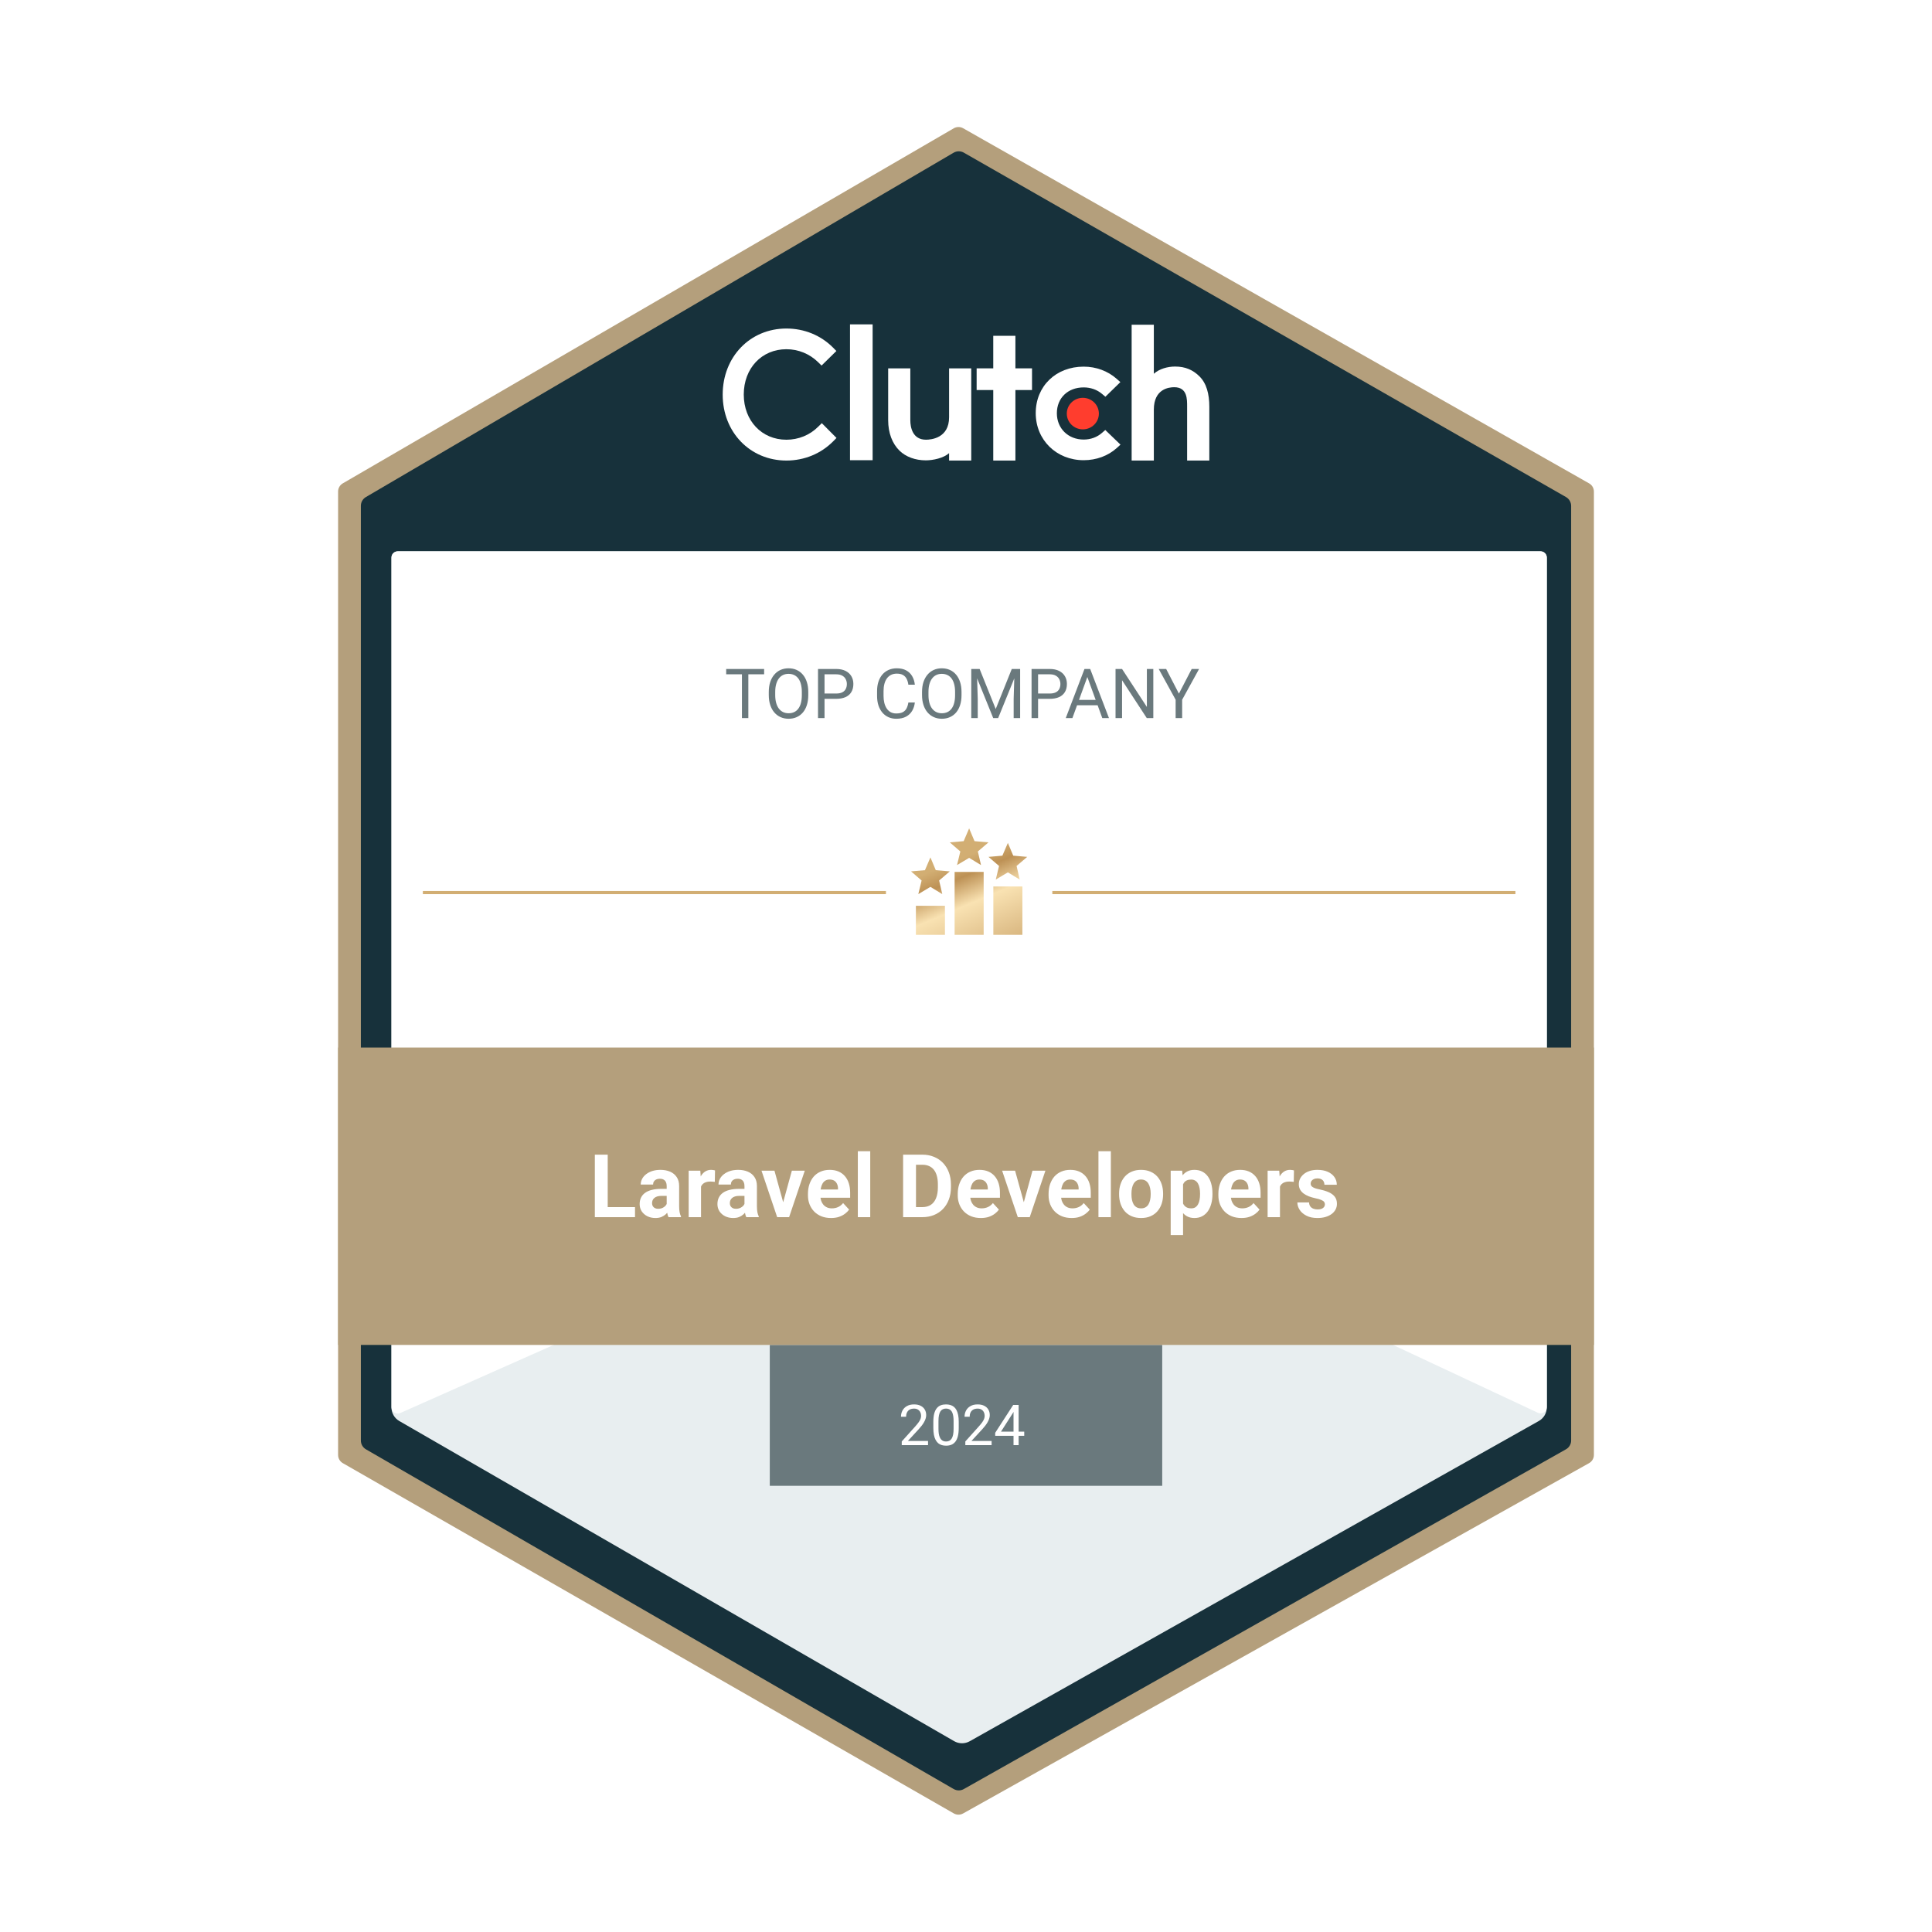 <svg xmlns="http://www.w3.org/2000/svg" width="250" height="250" viewBox="0 0 250 250" fill="none"><path d="M0 10C0 4.477 4.477 0 10 0H240C245.523 0 250 4.477 250 10V240C250 245.523 245.523 250 240 250H10C4.477 250 0 245.523 0 240V10Z" fill="white"></path><g clip-path="url(#clip0_905_2728)"><path d="M44.355 62.548L123.415 16.602C123.79 16.384 124.254 16.381 124.631 16.596L205.634 62.55C206.015 62.766 206.25 63.169 206.25 63.606V188.268C206.25 188.708 206.012 189.113 205.628 189.328L124.625 234.661C124.25 234.872 123.793 234.868 123.421 234.655L44.361 189.331C43.983 189.114 43.75 188.712 43.75 188.277V63.598C43.75 63.165 43.98 62.765 44.355 62.548Z" fill="#B49F7C"></path><path d="M47.398 64.406L123.448 19.848C123.825 19.627 124.292 19.625 124.672 19.842L202.591 64.408C202.97 64.625 203.203 65.027 203.203 65.462V186.395C203.203 186.833 202.967 187.237 202.585 187.452L124.665 231.417C124.289 231.63 123.828 231.626 123.454 231.411L47.404 187.454C47.028 187.237 46.797 186.836 46.797 186.403V65.454C46.797 65.023 47.026 64.624 47.398 64.406Z" fill="#17313B" stroke="#17313B" stroke-width="0.203"></path><path fill-rule="evenodd" clip-rule="evenodd" d="M109.99 59.55H112.917V41.973H109.99V59.55Z" fill="white"></path><path fill-rule="evenodd" clip-rule="evenodd" d="M122.811 54C122.811 56.685 120.506 56.898 119.82 56.898C118.107 56.898 117.795 55.327 117.795 54.381V47.668H114.928V54.366C114.928 56.029 115.461 57.401 116.397 58.317C117.222 59.125 118.459 59.568 119.799 59.568C120.749 59.568 122.094 59.278 122.811 58.637V59.595H125.678V47.668H122.811V54Z" fill="white"></path><path fill-rule="evenodd" clip-rule="evenodd" d="M131.393 43.453H128.527V47.664H126.376V50.471H128.527V59.595H131.393V50.471H133.543V47.664H131.393V43.453Z" fill="white"></path><path fill-rule="evenodd" clip-rule="evenodd" d="M142.586 56.023C141.961 56.572 141.133 56.878 140.227 56.878C138.226 56.878 136.758 55.444 136.758 53.473C136.758 51.504 138.18 50.13 140.227 50.13C141.117 50.13 141.961 50.421 142.601 50.97L143.038 51.336L144.976 49.443L144.491 49.015C143.351 48.008 141.836 47.443 140.227 47.443C136.633 47.443 134.023 49.977 134.023 53.458C134.023 56.924 136.695 59.55 140.227 59.55C141.867 59.55 143.398 58.985 144.522 57.962L144.991 57.535L143.023 55.642L142.586 56.023Z" fill="white"></path><path fill-rule="evenodd" clip-rule="evenodd" d="M155.192 48.684C154.365 47.874 153.396 47.431 152.055 47.431C151.102 47.431 150.024 47.721 149.306 48.363V42.017H146.434V59.594H149.306V53.01C149.306 50.319 151.257 50.105 151.943 50.105C153.66 50.105 153.613 51.68 153.613 52.627V59.594H156.485V52.643C156.485 50.977 156.128 49.601 155.192 48.684Z" fill="white"></path><path fill-rule="evenodd" clip-rule="evenodd" d="M140.119 51.478C141.265 51.478 142.195 52.391 142.195 53.519C142.195 54.646 141.265 55.559 140.119 55.559C138.973 55.559 138.043 54.646 138.043 53.519C138.043 52.391 138.973 51.478 140.119 51.478Z" fill="#FF3D2E"></path><path fill-rule="evenodd" clip-rule="evenodd" d="M105.889 55.201C104.799 56.303 103.318 56.9 101.76 56.9C98.565 56.9 96.243 54.435 96.243 51.053C96.243 47.654 98.565 45.189 101.76 45.189C103.302 45.189 104.767 45.786 105.873 46.873L106.309 47.302L108.226 45.419L107.806 44.99C106.216 43.383 104.065 42.511 101.76 42.511C97.053 42.511 93.516 46.184 93.516 51.067C93.516 55.935 97.069 59.594 101.76 59.594C104.082 59.594 106.232 58.706 107.822 57.099L108.242 56.67L106.341 54.757L105.889 55.201Z" fill="white"></path><g filter="url(#filter0_d_905_2728)"><path d="M51.469 71.343H127.401H199.344C199.792 71.343 200.156 71.706 200.156 72.153V182.112C200.156 182.843 199.762 183.517 199.123 183.876L125.482 225.316C124.855 225.669 124.089 225.665 123.466 225.306L51.67 183.88C51.043 183.518 50.656 182.849 50.656 182.126V72.153C50.656 71.706 51.02 71.343 51.469 71.343Z" fill="#E8EEF0"></path></g><path d="M51.469 71.343H127.401H199.344C199.792 71.343 200.156 71.706 200.156 72.153V182.075C200.156 182.669 199.537 183.061 198.998 182.809L128.242 149.674C127.708 149.424 127.091 149.418 126.552 149.657L51.799 182.843C51.262 183.082 50.656 182.69 50.656 182.103V72.153C50.656 71.706 51.02 71.343 51.469 71.343Z" fill="white"></path><path d="M96.835 86.565V92.919H96.006V86.565H96.835ZM98.878 86.565V87.255H93.968V86.565H98.878ZM104.59 89.542V89.943C104.59 90.42 104.531 90.848 104.411 91.226C104.292 91.604 104.12 91.926 103.896 92.191C103.672 92.455 103.403 92.658 103.089 92.797C102.778 92.937 102.429 93.007 102.042 93.007C101.666 93.007 101.322 92.937 101.007 92.797C100.696 92.658 100.425 92.455 100.196 92.191C99.969 91.926 99.793 91.604 99.668 91.226C99.543 90.848 99.48 90.42 99.48 89.943V89.542C99.48 89.065 99.541 88.638 99.663 88.263C99.788 87.885 99.964 87.563 100.191 87.299C100.418 87.031 100.687 86.827 100.999 86.688C101.313 86.548 101.658 86.478 102.033 86.478C102.42 86.478 102.769 86.548 103.08 86.688C103.394 86.827 103.664 87.031 103.888 87.299C104.115 87.563 104.288 87.885 104.407 88.263C104.529 88.638 104.59 89.065 104.59 89.542ZM103.757 89.943V89.533C103.757 89.155 103.717 88.82 103.639 88.529C103.563 88.238 103.451 87.994 103.303 87.796C103.154 87.598 102.973 87.448 102.757 87.347C102.545 87.245 102.303 87.194 102.033 87.194C101.771 87.194 101.534 87.245 101.322 87.347C101.112 87.448 100.932 87.598 100.78 87.796C100.632 87.994 100.517 88.238 100.436 88.529C100.354 88.82 100.313 89.155 100.313 89.533V89.943C100.313 90.324 100.354 90.662 100.436 90.956C100.517 91.247 100.634 91.492 100.785 91.693C100.939 91.891 101.121 92.041 101.33 92.143C101.543 92.245 101.78 92.295 102.042 92.295C102.315 92.295 102.558 92.245 102.77 92.143C102.983 92.041 103.162 91.891 103.307 91.693C103.456 91.492 103.568 91.247 103.643 90.956C103.719 90.662 103.757 90.324 103.757 89.943ZM108.195 90.428H106.497V89.742H108.195C108.524 89.742 108.79 89.69 108.994 89.585C109.197 89.481 109.346 89.335 109.439 89.149C109.535 88.963 109.583 88.75 109.583 88.512C109.583 88.294 109.535 88.088 109.439 87.897C109.346 87.704 109.197 87.55 108.994 87.434C108.79 87.315 108.524 87.255 108.195 87.255H106.694V92.919H105.851V86.565H108.195C108.675 86.565 109.081 86.648 109.412 86.814C109.744 86.98 109.996 87.21 110.167 87.504C110.339 87.795 110.425 88.128 110.425 88.503C110.425 88.91 110.339 89.258 110.167 89.546C109.996 89.834 109.744 90.054 109.412 90.205C109.081 90.353 108.675 90.428 108.195 90.428ZM117.543 90.899H118.38C118.337 91.3 118.222 91.66 118.036 91.977C117.85 92.294 117.586 92.546 117.246 92.732C116.905 92.915 116.481 93.007 115.972 93.007C115.599 93.007 115.26 92.937 114.955 92.797C114.652 92.658 114.392 92.46 114.174 92.204C113.955 91.945 113.787 91.635 113.667 91.274C113.551 90.91 113.493 90.506 113.493 90.061V89.428C113.493 88.983 113.551 88.58 113.667 88.219C113.787 87.856 113.957 87.544 114.178 87.285C114.402 87.027 114.671 86.827 114.985 86.688C115.3 86.548 115.653 86.478 116.046 86.478C116.526 86.478 116.932 86.568 117.263 86.749C117.595 86.929 117.852 87.179 118.036 87.499C118.222 87.816 118.337 88.184 118.38 88.603H117.543C117.502 88.307 117.426 88.052 117.316 87.84C117.205 87.624 117.048 87.459 116.844 87.342C116.641 87.226 116.375 87.168 116.046 87.168C115.764 87.168 115.515 87.222 115.3 87.329C115.087 87.437 114.908 87.59 114.763 87.787C114.62 87.985 114.513 88.222 114.44 88.499C114.367 88.775 114.331 89.082 114.331 89.419V90.061C114.331 90.372 114.363 90.665 114.427 90.938C114.494 91.212 114.594 91.452 114.728 91.658C114.862 91.865 115.032 92.028 115.238 92.147C115.445 92.263 115.689 92.322 115.972 92.322C116.329 92.322 116.615 92.265 116.827 92.151C117.039 92.038 117.199 91.875 117.307 91.663C117.418 91.45 117.496 91.196 117.543 90.899ZM124.42 89.542V89.943C124.42 90.42 124.361 90.848 124.241 91.226C124.122 91.604 123.95 91.926 123.726 92.191C123.502 92.455 123.233 92.658 122.919 92.797C122.608 92.937 122.259 93.007 121.872 93.007C121.496 93.007 121.152 92.937 120.837 92.797C120.526 92.658 120.256 92.455 120.026 92.191C119.799 91.926 119.623 91.604 119.498 91.226C119.373 90.848 119.31 90.42 119.31 89.943V89.542C119.31 89.065 119.371 88.638 119.493 88.263C119.618 87.885 119.794 87.563 120.021 87.299C120.248 87.031 120.517 86.827 120.829 86.688C121.143 86.548 121.488 86.478 121.863 86.478C122.25 86.478 122.599 86.548 122.91 86.688C123.225 86.827 123.494 87.031 123.718 87.299C123.945 87.563 124.118 87.885 124.237 88.263C124.359 88.638 124.42 89.065 124.42 89.542ZM123.587 89.943V89.533C123.587 89.155 123.547 88.82 123.469 88.529C123.393 88.238 123.281 87.994 123.133 87.796C122.985 87.598 122.803 87.448 122.587 87.347C122.375 87.245 122.134 87.194 121.863 87.194C121.601 87.194 121.364 87.245 121.152 87.347C120.942 87.448 120.762 87.598 120.611 87.796C120.462 87.994 120.347 88.238 120.266 88.529C120.184 88.82 120.144 89.155 120.144 89.533V89.943C120.144 90.324 120.184 90.662 120.266 90.956C120.347 91.247 120.464 91.492 120.615 91.693C120.769 91.891 120.951 92.041 121.16 92.143C121.373 92.245 121.61 92.295 121.872 92.295C122.145 92.295 122.388 92.245 122.6 92.143C122.813 92.041 122.992 91.891 123.137 91.693C123.286 91.492 123.398 91.247 123.473 90.956C123.549 90.662 123.587 90.324 123.587 89.943ZM125.948 86.565H126.764L128.845 91.746L130.923 86.565H131.743L129.16 92.919H128.522L125.948 86.565ZM125.681 86.565H126.402L126.519 90.441V92.919H125.681V86.565ZM131.285 86.565H132.005V92.919H131.167V90.441L131.285 86.565ZM135.828 90.428H134.13V89.742H135.828C136.157 89.742 136.423 89.69 136.626 89.585C136.83 89.481 136.978 89.335 137.072 89.149C137.168 88.963 137.216 88.75 137.216 88.512C137.216 88.294 137.168 88.088 137.072 87.897C136.978 87.704 136.83 87.55 136.626 87.434C136.423 87.315 136.157 87.255 135.828 87.255H134.327V92.919H133.484V86.565H135.828C136.308 86.565 136.714 86.648 137.045 86.814C137.377 86.98 137.629 87.21 137.8 87.504C137.972 87.795 138.058 88.128 138.058 88.503C138.058 88.91 137.972 89.258 137.8 89.546C137.629 89.834 137.377 90.054 137.045 90.205C136.714 90.353 136.308 90.428 135.828 90.428ZM140.873 87.128L138.769 92.919H137.909L140.331 86.565H140.886L140.873 87.128ZM142.636 92.919L140.528 87.128L140.515 86.565H141.069L143.5 92.919H142.636ZM142.527 90.567V91.257H138.957V90.567H142.527ZM149.238 86.565V92.919H148.392L145.193 88.019V92.919H144.351V86.565H145.193L148.405 91.479V86.565H149.238ZM150.901 86.565L152.551 89.755L154.205 86.565H155.16L152.97 90.545V92.919H152.127V90.545L149.937 86.565H150.901Z" fill="#6A797D"></path><path d="M99.609 174.033H150.391V192.262H99.609V174.033Z" fill="#6A797D"></path><path d="M43.75 135.55H206.25V174.034H43.75V135.55Z" fill="#B49F7C"></path><path d="M82.171 156.2V157.5H78.1V156.2H82.171ZM78.638 149.413V157.5H76.972V149.413H78.638ZM86.27 156.145V153.468C86.27 153.275 86.238 153.11 86.175 152.973C86.112 152.833 86.014 152.723 85.881 152.646C85.751 152.568 85.583 152.529 85.376 152.529C85.198 152.529 85.044 152.56 84.915 152.623C84.785 152.683 84.685 152.77 84.615 152.884C84.544 152.996 84.509 153.127 84.509 153.279H82.909C82.909 153.023 82.969 152.781 83.087 152.551C83.206 152.322 83.378 152.12 83.604 151.946C83.83 151.768 84.098 151.629 84.409 151.529C84.724 151.429 85.076 151.379 85.464 151.379C85.931 151.379 86.346 151.457 86.709 151.613C87.071 151.768 87.356 152.001 87.564 152.312C87.775 152.623 87.88 153.012 87.88 153.479V156.05C87.88 156.38 87.901 156.65 87.942 156.861C87.982 157.069 88.042 157.25 88.119 157.406V157.5H86.503C86.425 157.337 86.366 157.133 86.325 156.889C86.288 156.641 86.27 156.393 86.27 156.145ZM86.481 153.84L86.492 154.745H85.598C85.387 154.745 85.203 154.769 85.048 154.817C84.892 154.865 84.765 154.934 84.665 155.023C84.565 155.108 84.491 155.208 84.442 155.323C84.398 155.438 84.376 155.563 84.376 155.7C84.376 155.837 84.407 155.961 84.47 156.073C84.533 156.18 84.624 156.265 84.742 156.328C84.861 156.387 85 156.417 85.159 156.417C85.4 156.417 85.609 156.369 85.787 156.273C85.964 156.176 86.101 156.058 86.198 155.917C86.297 155.776 86.349 155.643 86.353 155.517L86.775 156.195C86.716 156.347 86.635 156.504 86.531 156.667C86.431 156.83 86.303 156.983 86.148 157.128C85.992 157.269 85.805 157.385 85.587 157.478C85.368 157.567 85.109 157.611 84.809 157.611C84.428 157.611 84.081 157.535 83.77 157.383C83.463 157.228 83.219 157.015 83.037 156.745C82.859 156.471 82.771 156.16 82.771 155.812C82.771 155.497 82.83 155.217 82.948 154.973C83.067 154.728 83.241 154.523 83.471 154.356C83.704 154.186 83.994 154.058 84.343 153.973C84.691 153.884 85.094 153.84 85.553 153.84H86.481ZM90.713 152.801V157.5H89.114V151.49H90.619L90.713 152.801ZM92.524 151.451L92.496 152.934C92.418 152.923 92.324 152.914 92.213 152.907C92.105 152.896 92.007 152.89 91.918 152.89C91.692 152.89 91.496 152.92 91.33 152.979C91.167 153.034 91.03 153.118 90.919 153.229C90.811 153.34 90.73 153.475 90.674 153.634C90.622 153.793 90.593 153.975 90.585 154.179L90.263 154.079C90.263 153.69 90.302 153.332 90.38 153.007C90.458 152.677 90.571 152.39 90.719 152.146C90.871 151.901 91.056 151.713 91.274 151.579C91.493 151.446 91.743 151.379 92.024 151.379C92.113 151.379 92.204 151.387 92.296 151.401C92.389 151.413 92.465 151.429 92.524 151.451ZM96.334 156.145V153.468C96.334 153.275 96.302 153.11 96.24 152.973C96.177 152.833 96.079 152.723 95.945 152.646C95.816 152.568 95.647 152.529 95.44 152.529C95.262 152.529 95.108 152.56 94.979 152.623C94.849 152.683 94.749 152.77 94.679 152.884C94.609 152.996 94.573 153.127 94.573 153.279H92.974C92.974 153.023 93.033 152.781 93.151 152.551C93.27 152.322 93.442 152.12 93.668 151.946C93.894 151.768 94.162 151.629 94.473 151.529C94.788 151.429 95.14 151.379 95.529 151.379C95.995 151.379 96.41 151.457 96.773 151.613C97.136 151.768 97.421 152.001 97.628 152.312C97.839 152.623 97.945 153.012 97.945 153.479V156.05C97.945 156.38 97.965 156.65 98.006 156.861C98.046 157.069 98.106 157.25 98.183 157.406V157.5H96.567C96.49 157.337 96.43 157.133 96.389 156.889C96.353 156.641 96.334 156.393 96.334 156.145ZM96.545 153.84L96.556 154.745H95.662C95.451 154.745 95.268 154.769 95.112 154.817C94.957 154.865 94.829 154.934 94.729 155.023C94.629 155.108 94.555 155.208 94.507 155.323C94.462 155.438 94.44 155.563 94.44 155.7C94.44 155.837 94.472 155.961 94.534 156.073C94.597 156.18 94.688 156.265 94.807 156.328C94.925 156.387 95.064 156.417 95.223 156.417C95.464 156.417 95.673 156.369 95.851 156.273C96.028 156.176 96.165 156.058 96.262 155.917C96.362 155.776 96.414 155.643 96.417 155.517L96.839 156.195C96.78 156.347 96.699 156.504 96.595 156.667C96.495 156.83 96.367 156.983 96.212 157.128C96.056 157.269 95.869 157.385 95.651 157.478C95.432 157.567 95.173 157.611 94.873 157.611C94.492 157.611 94.146 157.535 93.835 157.383C93.527 157.228 93.283 157.015 93.101 156.745C92.924 156.471 92.835 156.16 92.835 155.812C92.835 155.497 92.894 155.217 93.013 154.973C93.131 154.728 93.305 154.523 93.535 154.356C93.768 154.186 94.059 154.058 94.407 153.973C94.755 153.884 95.158 153.84 95.618 153.84H96.545ZM101.133 156.334L102.466 151.49H104.138L102.11 157.5H101.099L101.133 156.334ZM100.216 151.49L101.555 156.339L101.583 157.5H100.566L98.539 151.49H100.216ZM107.542 157.611C107.076 157.611 106.657 157.537 106.287 157.389C105.917 157.237 105.602 157.028 105.343 156.761C105.087 156.495 104.891 156.186 104.754 155.834C104.617 155.478 104.549 155.101 104.549 154.701V154.479C104.549 154.023 104.613 153.607 104.743 153.229C104.873 152.851 105.058 152.523 105.298 152.246C105.543 151.968 105.839 151.755 106.187 151.607C106.535 151.455 106.928 151.379 107.365 151.379C107.79 151.379 108.168 151.45 108.498 151.59C108.827 151.731 109.103 151.931 109.325 152.19C109.551 152.449 109.721 152.76 109.836 153.123C109.951 153.482 110.008 153.882 110.008 154.323V154.99H105.232V153.923H108.437V153.801C108.437 153.579 108.396 153.381 108.314 153.207C108.237 153.029 108.118 152.888 107.959 152.784C107.8 152.681 107.596 152.629 107.348 152.629C107.137 152.629 106.955 152.675 106.804 152.768C106.652 152.86 106.528 152.99 106.432 153.157C106.339 153.323 106.269 153.519 106.22 153.745C106.176 153.968 106.154 154.212 106.154 154.479V154.701C106.154 154.941 106.187 155.164 106.254 155.367C106.324 155.571 106.422 155.747 106.548 155.895C106.678 156.043 106.833 156.158 107.015 156.239C107.2 156.321 107.409 156.361 107.642 156.361C107.931 156.361 108.2 156.306 108.448 156.195C108.699 156.08 108.916 155.908 109.098 155.678L109.875 156.522C109.749 156.704 109.577 156.878 109.359 157.045C109.144 157.211 108.885 157.348 108.581 157.456C108.277 157.559 107.931 157.611 107.542 157.611ZM112.608 148.969V157.5H111.003V148.969H112.608ZM119.345 157.5H117.584L117.595 156.2H119.345C119.782 156.2 120.15 156.102 120.45 155.906C120.75 155.706 120.976 155.415 121.128 155.034C121.283 154.653 121.361 154.192 121.361 153.651V153.257C121.361 152.842 121.317 152.477 121.228 152.162C121.143 151.848 121.015 151.583 120.845 151.368C120.674 151.153 120.465 150.992 120.217 150.885C119.969 150.774 119.684 150.718 119.362 150.718H117.551V149.413H119.362C119.902 149.413 120.397 149.506 120.845 149.691C121.296 149.872 121.687 150.133 122.017 150.474C122.346 150.815 122.6 151.222 122.778 151.696C122.959 152.166 123.05 152.69 123.05 153.268V153.651C123.05 154.225 122.959 154.749 122.778 155.223C122.6 155.697 122.346 156.104 122.017 156.445C121.691 156.782 121.3 157.043 120.845 157.228C120.393 157.409 119.893 157.5 119.345 157.5ZM118.529 149.413V157.5H116.862V149.413H118.529ZM126.927 157.611C126.46 157.611 126.042 157.537 125.671 157.389C125.301 157.237 124.986 157.028 124.727 156.761C124.472 156.495 124.275 156.186 124.138 155.834C124.001 155.478 123.933 155.101 123.933 154.701V154.479C123.933 154.023 123.998 153.607 124.127 153.229C124.257 152.851 124.442 152.523 124.683 152.246C124.927 151.968 125.223 151.755 125.571 151.607C125.919 151.455 126.312 151.379 126.749 151.379C127.175 151.379 127.552 151.45 127.882 151.59C128.211 151.731 128.487 151.931 128.709 152.19C128.935 152.449 129.106 152.76 129.22 153.123C129.335 153.482 129.393 153.882 129.393 154.323V154.99H124.616V153.923H127.821V153.801C127.821 153.579 127.78 153.381 127.699 153.207C127.621 153.029 127.502 152.888 127.343 152.784C127.184 152.681 126.98 152.629 126.732 152.629C126.521 152.629 126.34 152.675 126.188 152.768C126.036 152.86 125.912 152.99 125.816 153.157C125.723 153.323 125.653 153.519 125.605 153.745C125.56 153.968 125.538 154.212 125.538 154.479V154.701C125.538 154.941 125.571 155.164 125.638 155.367C125.708 155.571 125.806 155.747 125.932 155.895C126.062 156.043 126.217 156.158 126.399 156.239C126.584 156.321 126.793 156.361 127.026 156.361C127.315 156.361 127.584 156.306 127.832 156.195C128.084 156.08 128.3 155.908 128.482 155.678L129.259 156.522C129.133 156.704 128.961 156.878 128.743 157.045C128.528 157.211 128.269 157.348 127.965 157.456C127.662 157.559 127.315 157.611 126.927 157.611ZM132.27 156.334L133.603 151.49H135.274L133.247 157.5H132.236L132.27 156.334ZM131.353 151.49L132.692 156.339L132.72 157.5H131.703L129.676 151.49H131.353ZM138.679 157.611C138.213 157.611 137.794 157.537 137.424 157.389C137.054 157.237 136.739 157.028 136.48 156.761C136.224 156.495 136.028 156.186 135.891 155.834C135.754 155.478 135.685 155.101 135.685 154.701V154.479C135.685 154.023 135.75 153.607 135.88 153.229C136.009 152.851 136.195 152.523 136.435 152.246C136.68 151.968 136.976 151.755 137.324 151.607C137.672 151.455 138.065 151.379 138.501 151.379C138.927 151.379 139.305 151.45 139.635 151.59C139.964 151.731 140.24 151.931 140.462 152.19C140.688 152.449 140.858 152.76 140.973 153.123C141.088 153.482 141.145 153.882 141.145 154.323V154.99H136.369V153.923H139.573V153.801C139.573 153.579 139.533 153.381 139.451 153.207C139.373 153.029 139.255 152.888 139.096 152.784C138.937 152.681 138.733 152.629 138.485 152.629C138.274 152.629 138.092 152.675 137.94 152.768C137.789 152.86 137.665 152.99 137.568 153.157C137.476 153.323 137.405 153.519 137.357 153.745C137.313 153.968 137.291 154.212 137.291 154.479V154.701C137.291 154.941 137.324 155.164 137.391 155.367C137.461 155.571 137.559 155.747 137.685 155.895C137.815 156.043 137.97 156.158 138.152 156.239C138.337 156.321 138.546 156.361 138.779 156.361C139.068 156.361 139.336 156.306 139.585 156.195C139.836 156.08 140.053 155.908 140.234 155.678L141.012 156.522C140.886 156.704 140.714 156.878 140.495 157.045C140.281 157.211 140.021 157.348 139.718 157.456C139.414 157.559 139.068 157.611 138.679 157.611ZM143.745 148.969V157.5H142.139V148.969H143.745ZM144.811 154.556V154.44C144.811 153.999 144.874 153.594 145 153.223C145.126 152.849 145.309 152.525 145.55 152.251C145.79 151.977 146.087 151.764 146.438 151.613C146.79 151.457 147.194 151.379 147.649 151.379C148.105 151.379 148.51 151.457 148.866 151.613C149.221 151.764 149.519 151.977 149.76 152.251C150.004 152.525 150.189 152.849 150.315 153.223C150.441 153.594 150.504 153.999 150.504 154.44V154.556C150.504 154.993 150.441 155.399 150.315 155.773C150.189 156.143 150.004 156.467 149.76 156.745C149.519 157.019 149.223 157.232 148.871 157.383C148.519 157.535 148.116 157.611 147.66 157.611C147.205 157.611 146.799 157.535 146.444 157.383C146.092 157.232 145.794 157.019 145.55 156.745C145.309 156.467 145.126 156.143 145 155.773C144.874 155.399 144.811 154.993 144.811 154.556ZM146.411 154.44V154.556C146.411 154.808 146.433 155.043 146.477 155.262C146.522 155.48 146.592 155.673 146.688 155.839C146.788 156.002 146.918 156.13 147.077 156.223C147.236 156.315 147.431 156.361 147.66 156.361C147.883 156.361 148.073 156.315 148.232 156.223C148.392 156.13 148.519 156.002 148.616 155.839C148.712 155.673 148.782 155.48 148.827 155.262C148.875 155.043 148.899 154.808 148.899 154.556V154.44C148.899 154.195 148.875 153.966 148.827 153.751C148.782 153.532 148.71 153.34 148.61 153.173C148.514 153.003 148.386 152.87 148.227 152.773C148.068 152.677 147.875 152.629 147.649 152.629C147.423 152.629 147.231 152.677 147.072 152.773C146.916 152.87 146.788 153.003 146.688 153.173C146.592 153.34 146.522 153.532 146.477 153.751C146.433 153.966 146.411 154.195 146.411 154.44ZM153.087 152.646V159.811H151.487V151.49H152.97L153.087 152.646ZM156.891 154.429V154.545C156.891 154.982 156.84 155.388 156.736 155.762C156.636 156.136 156.488 156.461 156.292 156.739C156.095 157.013 155.851 157.228 155.558 157.383C155.27 157.535 154.936 157.611 154.559 157.611C154.192 157.611 153.874 157.537 153.603 157.389C153.333 157.241 153.105 157.033 152.92 156.767C152.739 156.497 152.592 156.184 152.481 155.828C152.37 155.473 152.285 155.091 152.226 154.684V154.379C152.285 153.942 152.37 153.542 152.481 153.179C152.592 152.812 152.739 152.496 152.92 152.229C153.105 151.959 153.331 151.75 153.598 151.601C153.868 151.453 154.185 151.379 154.548 151.379C154.929 151.379 155.264 151.451 155.553 151.596C155.845 151.74 156.09 151.948 156.286 152.218C156.486 152.488 156.636 152.81 156.736 153.184C156.84 153.558 156.891 153.973 156.891 154.429ZM155.286 154.545V154.429C155.286 154.173 155.264 153.938 155.22 153.723C155.179 153.505 155.112 153.314 155.02 153.151C154.931 152.988 154.812 152.862 154.664 152.773C154.52 152.681 154.344 152.635 154.137 152.635C153.918 152.635 153.731 152.67 153.576 152.74C153.424 152.81 153.3 152.912 153.203 153.046C153.107 153.179 153.035 153.338 152.987 153.523C152.939 153.708 152.909 153.918 152.898 154.151V154.923C152.916 155.197 152.968 155.443 153.053 155.662C153.139 155.876 153.27 156.047 153.448 156.173C153.626 156.298 153.859 156.361 154.148 156.361C154.359 156.361 154.536 156.315 154.681 156.223C154.825 156.126 154.942 155.995 155.031 155.828C155.123 155.662 155.188 155.469 155.225 155.251C155.266 155.032 155.286 154.797 155.286 154.545ZM160.652 157.611C160.185 157.611 159.767 157.537 159.396 157.389C159.026 157.237 158.711 157.028 158.452 156.761C158.197 156.495 158 156.186 157.863 155.834C157.726 155.478 157.658 155.101 157.658 154.701V154.479C157.658 154.023 157.723 153.607 157.852 153.229C157.982 152.851 158.167 152.523 158.408 152.246C158.652 151.968 158.948 151.755 159.296 151.607C159.644 151.455 160.037 151.379 160.474 151.379C160.9 151.379 161.277 151.45 161.607 151.59C161.936 151.731 162.212 151.931 162.435 152.19C162.66 152.449 162.831 152.76 162.945 153.123C163.06 153.482 163.118 153.882 163.118 154.323V154.99H158.341V153.923H161.546V153.801C161.546 153.579 161.505 153.381 161.424 153.207C161.346 153.029 161.227 152.888 161.068 152.784C160.909 152.681 160.705 152.629 160.457 152.629C160.246 152.629 160.065 152.675 159.913 152.768C159.761 152.86 159.637 152.99 159.541 153.157C159.448 153.323 159.378 153.519 159.33 153.745C159.285 153.968 159.263 154.212 159.263 154.479V154.701C159.263 154.941 159.296 155.164 159.363 155.367C159.433 155.571 159.532 155.747 159.657 155.895C159.787 156.043 159.943 156.158 160.124 156.239C160.309 156.321 160.518 156.361 160.752 156.361C161.04 156.361 161.309 156.306 161.557 156.195C161.809 156.08 162.025 155.908 162.207 155.678L162.984 156.522C162.858 156.704 162.686 156.878 162.468 157.045C162.253 157.211 161.994 157.348 161.69 157.456C161.387 157.559 161.04 157.611 160.652 157.611ZM165.628 152.801V157.5H164.029V151.49H165.534L165.628 152.801ZM167.439 151.451L167.411 152.934C167.333 152.923 167.239 152.914 167.128 152.907C167.02 152.896 166.922 152.89 166.833 152.89C166.608 152.89 166.411 152.92 166.245 152.979C166.082 153.034 165.945 153.118 165.834 153.229C165.726 153.34 165.645 153.475 165.589 153.634C165.537 153.793 165.508 153.975 165.5 154.179L165.178 154.079C165.178 153.69 165.217 153.332 165.295 153.007C165.373 152.677 165.486 152.39 165.634 152.146C165.786 151.901 165.971 151.713 166.189 151.579C166.408 151.446 166.658 151.379 166.939 151.379C167.028 151.379 167.119 151.387 167.211 151.401C167.304 151.413 167.38 151.429 167.439 151.451ZM171.443 155.839C171.443 155.725 171.41 155.621 171.343 155.528C171.277 155.436 171.153 155.351 170.971 155.273C170.794 155.191 170.536 155.117 170.199 155.051C169.896 154.984 169.612 154.901 169.349 154.801C169.09 154.697 168.864 154.573 168.672 154.429C168.483 154.284 168.335 154.114 168.228 153.918C168.12 153.718 168.066 153.49 168.066 153.234C168.066 152.983 168.12 152.746 168.228 152.523C168.339 152.301 168.496 152.105 168.7 151.935C168.907 151.761 169.159 151.626 169.455 151.529C169.755 151.429 170.092 151.379 170.466 151.379C170.988 151.379 171.436 151.463 171.81 151.629C172.188 151.796 172.477 152.025 172.676 152.318C172.88 152.607 172.982 152.936 172.982 153.307H171.382C171.382 153.151 171.349 153.012 171.282 152.89C171.219 152.764 171.119 152.666 170.982 152.596C170.849 152.522 170.675 152.485 170.46 152.485C170.283 152.485 170.129 152.516 169.999 152.579C169.87 152.638 169.77 152.72 169.699 152.823C169.633 152.923 169.599 153.034 169.599 153.157C169.599 153.249 169.618 153.332 169.655 153.407C169.696 153.477 169.76 153.542 169.849 153.601C169.938 153.66 170.053 153.716 170.194 153.768C170.338 153.816 170.516 153.86 170.727 153.901C171.16 153.99 171.547 154.106 171.888 154.251C172.228 154.391 172.499 154.584 172.699 154.828C172.899 155.069 172.999 155.386 172.999 155.778C172.999 156.045 172.939 156.289 172.821 156.511C172.702 156.734 172.532 156.928 172.31 157.095C172.088 157.257 171.821 157.385 171.51 157.478C171.203 157.567 170.857 157.611 170.471 157.611C169.912 157.611 169.438 157.511 169.05 157.311C168.664 157.111 168.372 156.858 168.172 156.55C167.976 156.239 167.878 155.921 167.878 155.595H169.394C169.401 155.813 169.457 155.989 169.561 156.123C169.668 156.256 169.803 156.352 169.966 156.411C170.133 156.471 170.312 156.5 170.505 156.5C170.712 156.5 170.884 156.472 171.021 156.417C171.158 156.358 171.262 156.28 171.332 156.184C171.406 156.084 171.443 155.969 171.443 155.839Z" fill="white"></path><path d="M120.088 186.457V187H116.686V186.525L118.389 184.629C118.598 184.396 118.76 184.198 118.874 184.036C118.991 183.872 119.072 183.726 119.117 183.597C119.165 183.466 119.189 183.333 119.189 183.197C119.189 183.026 119.153 182.871 119.081 182.733C119.012 182.593 118.91 182.481 118.774 182.398C118.639 182.314 118.474 182.273 118.282 182.273C118.051 182.273 117.858 182.318 117.703 182.408C117.551 182.496 117.437 182.62 117.36 182.78C117.284 182.939 117.246 183.122 117.246 183.329H116.586C116.586 183.037 116.65 182.769 116.778 182.526C116.907 182.283 117.097 182.09 117.35 181.948C117.602 181.802 117.913 181.73 118.282 181.73C118.61 181.73 118.891 181.788 119.124 181.905C119.358 182.019 119.536 182.181 119.66 182.39C119.786 182.598 119.849 182.84 119.849 183.119C119.849 183.271 119.823 183.426 119.771 183.583C119.721 183.738 119.65 183.892 119.56 184.047C119.472 184.202 119.368 184.354 119.249 184.504C119.133 184.654 119.008 184.802 118.874 184.947L117.482 186.457H120.088ZM124.059 183.986V184.779C124.059 185.205 124.021 185.565 123.945 185.857C123.868 186.15 123.759 186.386 123.616 186.564C123.473 186.743 123.301 186.873 123.098 186.954C122.898 187.032 122.672 187.071 122.42 187.071C122.22 187.071 122.035 187.046 121.866 186.996C121.697 186.946 121.545 186.867 121.409 186.757C121.276 186.645 121.162 186.5 121.067 186.322C120.971 186.143 120.899 185.926 120.849 185.672C120.799 185.417 120.774 185.12 120.774 184.779V183.986C120.774 183.56 120.812 183.203 120.888 182.915C120.967 182.627 121.077 182.396 121.22 182.223C121.363 182.046 121.534 181.92 121.734 181.844C121.937 181.768 122.163 181.73 122.413 181.73C122.615 181.73 122.801 181.755 122.97 181.805C123.141 181.852 123.294 181.93 123.427 182.037C123.56 182.142 123.673 182.282 123.766 182.458C123.861 182.632 123.934 182.845 123.984 183.097C124.034 183.35 124.059 183.646 124.059 183.986ZM123.395 184.886V183.876C123.395 183.642 123.38 183.438 123.352 183.262C123.326 183.083 123.286 182.931 123.234 182.805C123.182 182.678 123.115 182.576 123.034 182.498C122.956 182.419 122.864 182.362 122.759 182.326C122.657 182.288 122.541 182.269 122.413 182.269C122.256 182.269 122.116 182.299 121.995 182.358C121.874 182.415 121.771 182.507 121.688 182.633C121.607 182.759 121.545 182.925 121.502 183.13C121.459 183.334 121.438 183.583 121.438 183.876V184.886C121.438 185.12 121.451 185.325 121.477 185.504C121.506 185.682 121.548 185.837 121.602 185.968C121.657 186.097 121.724 186.203 121.802 186.286C121.881 186.369 121.971 186.431 122.074 186.472C122.178 186.51 122.294 186.529 122.42 186.529C122.582 186.529 122.723 186.498 122.845 186.436C122.966 186.374 123.067 186.278 123.148 186.147C123.232 186.013 123.294 185.843 123.334 185.636C123.374 185.427 123.395 185.177 123.395 184.886ZM128.315 186.457V187H124.912V186.525L126.615 184.629C126.825 184.396 126.987 184.198 127.101 184.036C127.218 183.872 127.298 183.726 127.344 183.597C127.391 183.466 127.415 183.333 127.415 183.197C127.415 183.026 127.379 182.871 127.308 182.733C127.239 182.593 127.137 182.481 127.001 182.398C126.865 182.314 126.701 182.273 126.508 182.273C126.277 182.273 126.085 182.318 125.93 182.408C125.777 182.496 125.663 182.62 125.587 182.78C125.511 182.939 125.473 183.122 125.473 183.329H124.812C124.812 183.037 124.876 182.769 125.005 182.526C125.134 182.283 125.324 182.09 125.576 181.948C125.829 181.802 126.139 181.73 126.508 181.73C126.837 181.73 127.118 181.788 127.351 181.905C127.584 182.019 127.763 182.181 127.886 182.39C128.013 182.598 128.076 182.84 128.076 183.119C128.076 183.271 128.05 183.426 127.997 183.583C127.947 183.738 127.877 183.892 127.786 184.047C127.698 184.202 127.595 184.354 127.476 184.504C127.359 184.654 127.234 184.802 127.101 184.947L125.708 186.457H128.315ZM132.535 185.25V185.793H128.779V185.404L131.107 181.801H131.646L131.068 182.844L129.529 185.25H132.535ZM131.81 181.801V187H131.15V181.801H131.81Z" fill="white"></path><path d="M136.172 115.498H196.094" stroke="url(#paint0_linear_905_2728)" stroke-width="0.406"></path><path d="M54.719 115.498H114.641" stroke="url(#paint1_linear_905_2728)" stroke-width="0.406"></path><path d="M125.406 111.006L126.941 111.938L126.534 110.179L127.911 109.002L126.102 108.846L125.406 107.193L124.699 108.846L122.901 109.002L124.266 110.179L123.841 111.938L125.406 111.006ZM120.396 114.762L121.93 115.695L121.523 113.935L122.901 112.758L121.091 112.602L120.396 110.949L119.688 112.602L117.891 112.758L119.256 113.935L118.83 115.695L120.396 114.762ZM130.417 112.884L131.951 113.817L131.544 112.057L132.922 110.88L131.112 110.724L130.417 109.071L129.709 110.724L127.911 110.88L129.277 112.057L128.851 113.817L130.417 112.884ZM127.285 120.966H123.527V112.827H127.285V120.966ZM122.275 120.966H118.517V117.21H122.275V120.966ZM132.296 120.966H128.538V114.706H132.296V120.966Z" fill="url(#paint2_linear_905_2728)"></path></g><defs><filter id="filter0_d_905_2728" x="48.625" y="69.311" width="153.563" height="158.298" filterUnits="userSpaceOnUse" color-interpolation-filters="sRGB"></filter><linearGradient id="paint0_linear_905_2728" x1="-nan" y1="-nan" x2="-nan" y2="-nan" gradientUnits="userSpaceOnUse"><stop stop-color="#D2AE73"></stop><stop offset="0.123" stop-color="#BD9155"></stop><stop offset="0.317" stop-color="#F9E2B2"></stop><stop offset="0.969" stop-color="#BD9155"></stop></linearGradient><linearGradient id="paint1_linear_905_2728" x1="-nan" y1="-nan" x2="-nan" y2="-nan" gradientUnits="userSpaceOnUse"><stop stop-color="#D2AE73"></stop><stop offset="0.123" stop-color="#BD9155"></stop><stop offset="0.317" stop-color="#F9E2B2"></stop><stop offset="0.969" stop-color="#BD9155"></stop></linearGradient><linearGradient id="paint2_linear_905_2728" x1="124.93" y1="110.878" x2="132.054" y2="127.78" gradientUnits="userSpaceOnUse"><stop stop-color="#D2AE73"></stop><stop offset="0.123" stop-color="#BD9155"></stop><stop offset="0.317" stop-color="#F9E2B2"></stop><stop offset="0.969" stop-color="#BD9155"></stop></linearGradient><clipPath id="clip0_905_2728"><rect width="162.5" height="218.75" fill="white" transform="translate(43.75 16.25)"></rect></clipPath></defs></svg>